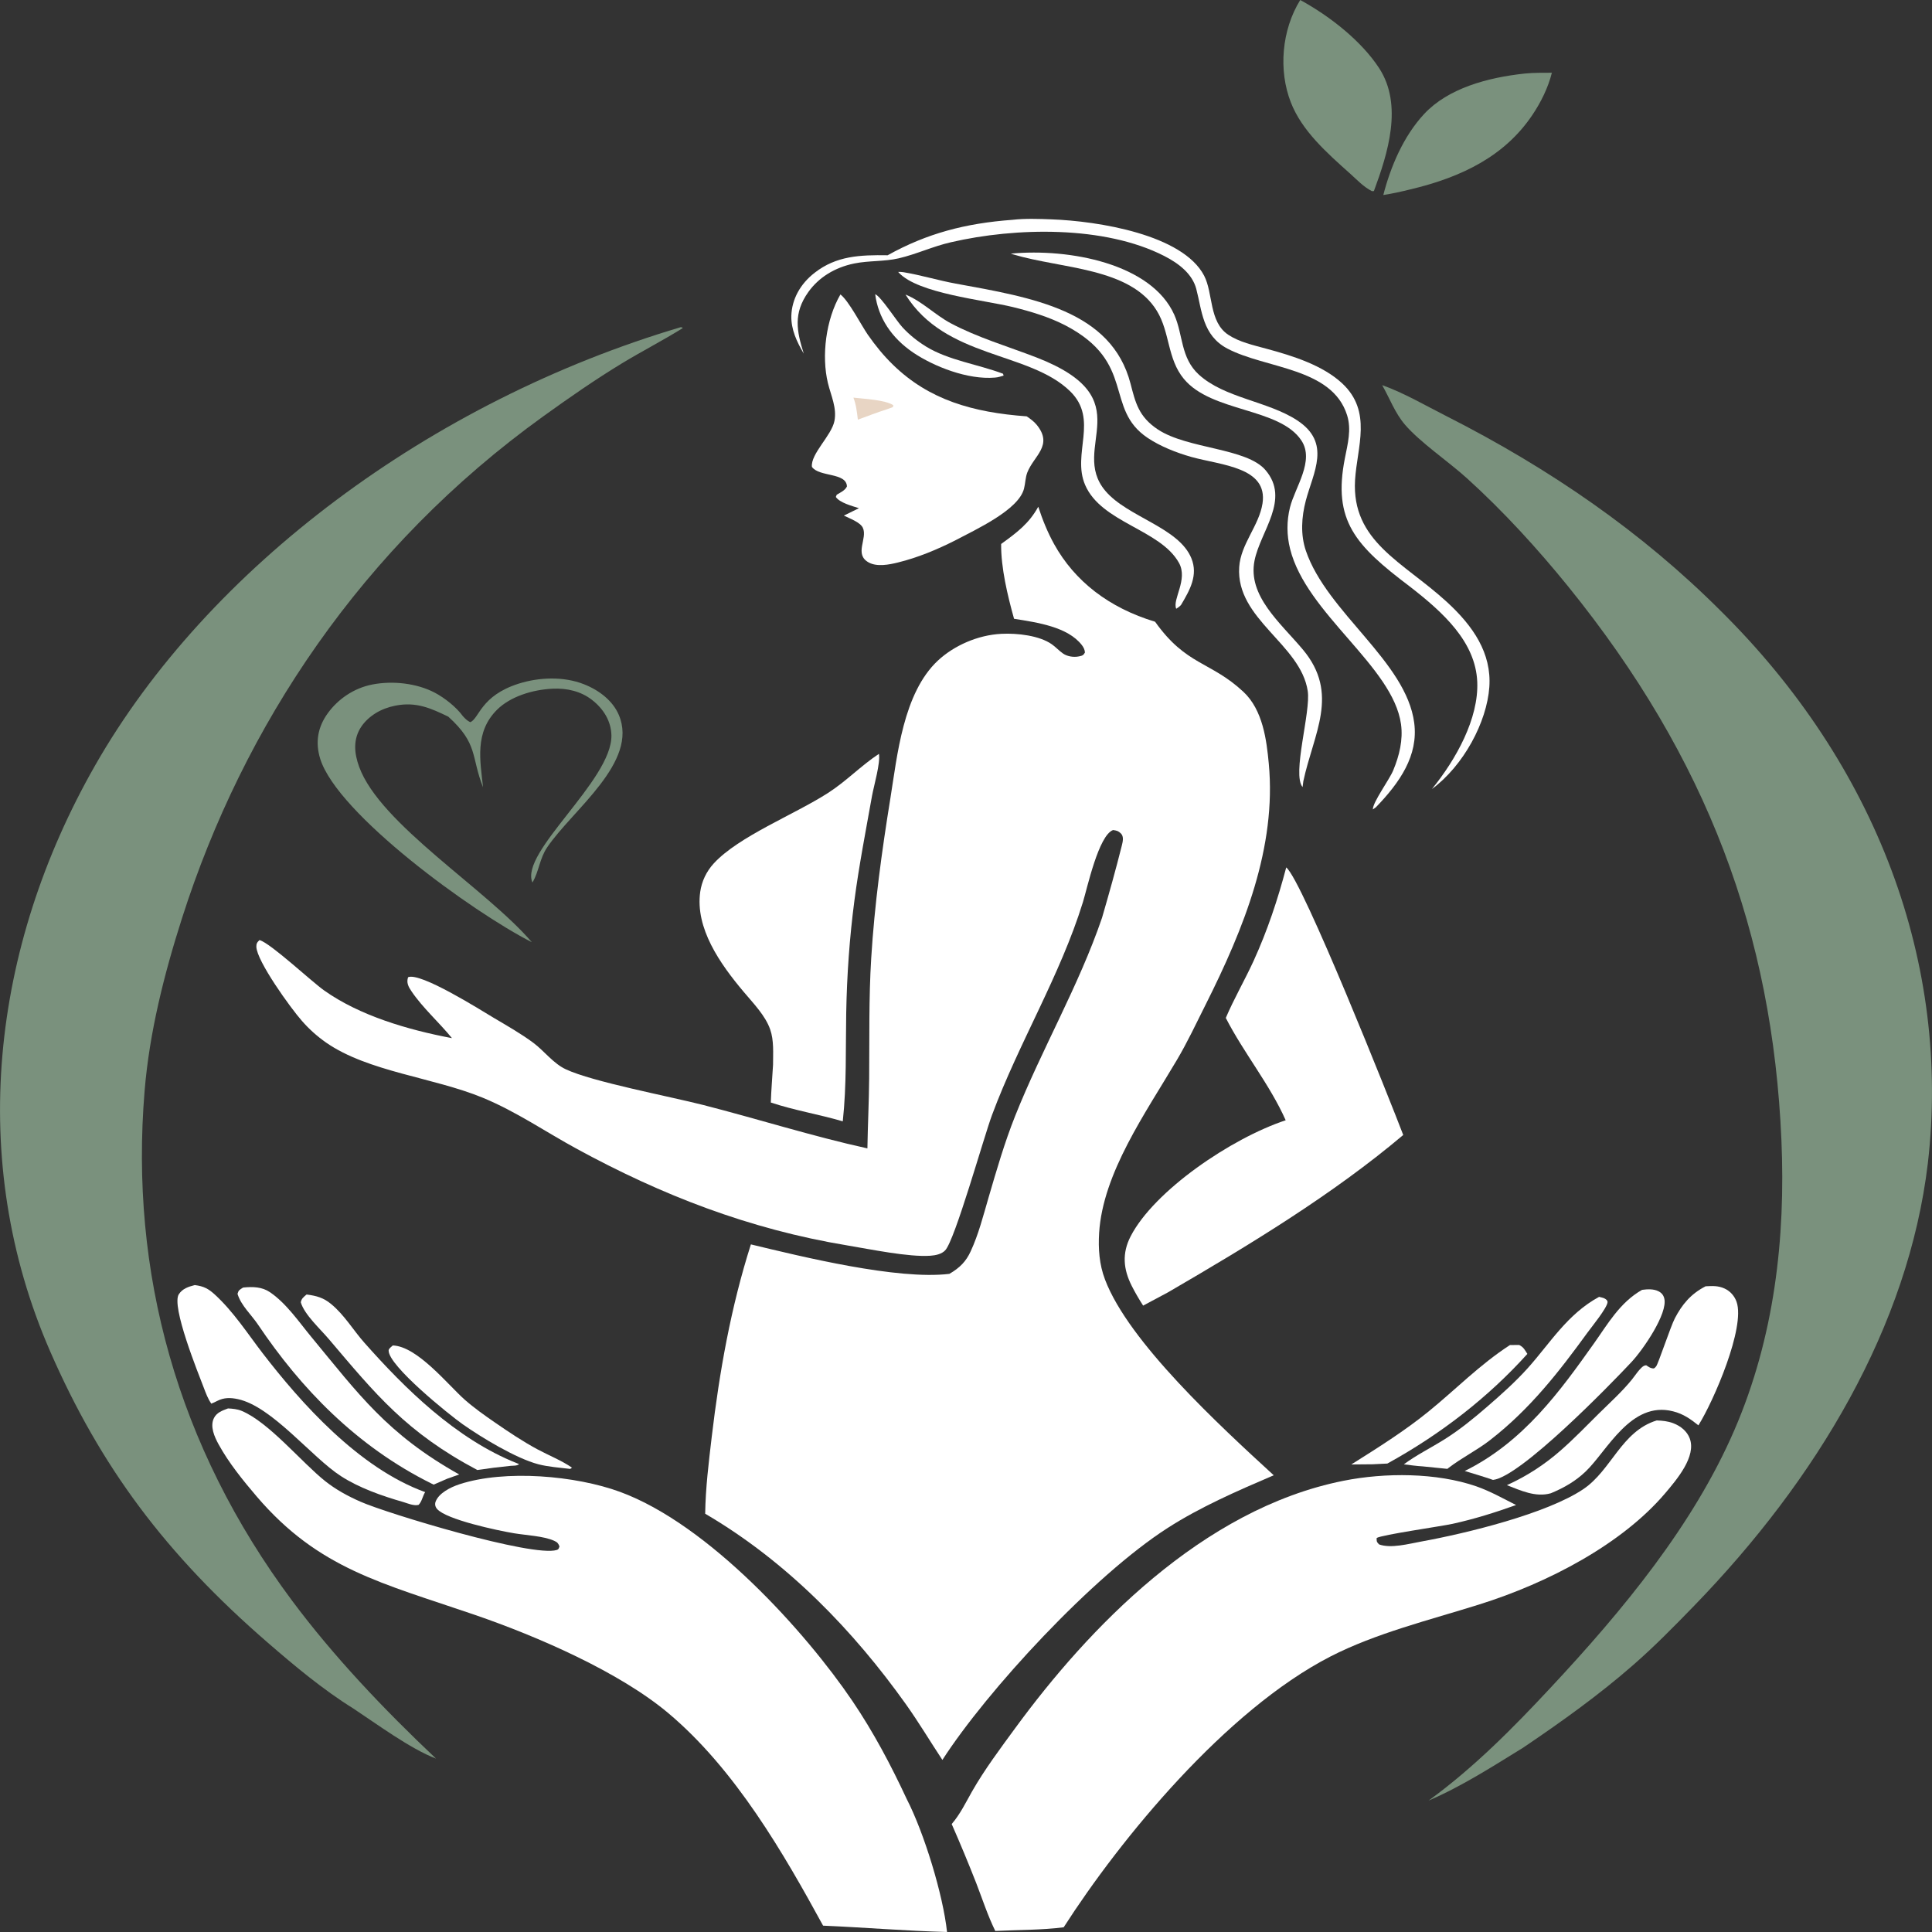 <?xml version="1.0" encoding="UTF-8"?> <svg xmlns="http://www.w3.org/2000/svg" width="32" height="32" viewBox="0 0 32 32" fill="none"><rect x="0" y="0" width="32" height="32" fill="#333333" stroke="none"/><path d="M14.496 4.873C14.592 4.91 14.854 5.324 14.951 5.425C15.062 5.545 15.194 5.651 15.34 5.741C15.711 5.968 16.199 6.034 16.613 6.19L16.623 6.221C16.575 6.236 16.531 6.25 16.48 6.254C16.029 6.293 15.47 6.071 15.13 5.843C14.764 5.596 14.545 5.26 14.496 4.873Z" fill="white"></path><path d="M6.506 22.285C6.913 22.299 7.421 22.939 7.697 23.183C7.852 23.32 8.028 23.444 8.202 23.564C8.425 23.718 8.658 23.874 8.901 24.005C9.087 24.105 9.304 24.191 9.474 24.309L9.445 24.33C9.272 24.309 9.083 24.296 8.917 24.253C8.543 24.155 7.966 23.803 7.665 23.591C7.443 23.435 6.433 22.622 6.437 22.369C6.437 22.337 6.481 22.308 6.506 22.285Z" fill="white"></path><path d="M25.01 22.278L25.163 22.277C25.24 22.317 25.255 22.36 25.298 22.425C24.657 23.136 23.872 23.75 22.979 24.241L22.736 24.253L22.382 24.256C22.822 23.979 23.265 23.701 23.66 23.38C24.113 23.012 24.507 22.604 25.01 22.278Z" fill="white"></path><path d="M14.998 4.879C15.263 4.984 15.494 5.22 15.747 5.354C16.183 5.587 16.696 5.739 17.166 5.92C18.944 6.609 17.699 7.406 18.307 8.129C18.673 8.565 19.524 8.734 19.733 9.247C19.847 9.526 19.709 9.772 19.562 10.019C19.538 10.046 19.515 10.063 19.482 10.083C19.414 9.929 19.681 9.601 19.528 9.324C19.221 8.768 18.243 8.66 17.973 8.032C17.75 7.514 18.204 6.948 17.724 6.48C17.042 5.816 15.66 5.944 14.998 4.879Z" fill="white"></path><path d="M26.486 21.48C26.509 21.486 26.556 21.495 26.577 21.507C26.604 21.522 26.627 21.54 26.626 21.568C26.62 21.663 26.362 21.978 26.293 22.073C25.827 22.714 25.346 23.336 24.681 23.852C24.466 24.02 24.209 24.146 23.993 24.313L23.973 24.329L23.566 24.288C23.461 24.282 23.356 24.267 23.252 24.254C23.457 24.101 23.706 23.978 23.927 23.839C24.181 23.679 24.407 23.494 24.628 23.303C24.865 23.098 25.099 22.889 25.304 22.661C25.672 22.252 25.957 21.767 26.486 21.48Z" fill="white"></path><path d="M5.078 21.441C5.245 21.462 5.359 21.496 5.481 21.596C5.705 21.779 5.851 22.033 6.038 22.243C6.695 22.984 7.544 23.832 8.565 24.237L8.598 24.25C8.563 24.281 8.509 24.275 8.458 24.279C8.273 24.297 8.089 24.32 7.906 24.348C6.73 23.724 6.224 23.096 5.446 22.179C5.302 22.009 5.04 21.772 4.982 21.57C4.994 21.508 5.027 21.484 5.078 21.441Z" fill="white"></path><path d="M27.198 21.364C27.286 21.352 27.388 21.347 27.467 21.386C27.525 21.415 27.553 21.454 27.566 21.508C27.626 21.755 27.218 22.35 27.024 22.558C26.671 22.936 25.182 24.465 24.729 24.512C24.575 24.458 24.417 24.412 24.261 24.364C25.236 23.883 25.844 23.036 26.404 22.247C26.624 21.938 26.83 21.571 27.198 21.364Z" fill="white"></path><path d="M4.026 21.326C4.19 21.309 4.341 21.314 4.473 21.404C4.746 21.591 4.951 21.895 5.15 22.136C5.939 23.09 6.411 23.752 7.606 24.422L7.408 24.492L7.183 24.59L7.152 24.575C5.898 23.954 4.977 22.986 4.277 21.945C4.162 21.773 3.992 21.624 3.934 21.43C3.952 21.366 3.967 21.365 4.026 21.326Z" fill="white"></path><path d="M16.742 4.201C17.71 4.109 19.073 4.367 19.45 5.214C19.598 5.547 19.552 5.926 19.857 6.205C20.283 6.594 20.999 6.644 21.485 6.962C22.056 7.336 21.752 7.821 21.628 8.293C21.557 8.564 21.538 8.855 21.63 9.124C21.98 10.147 23.293 10.956 23.424 11.974C23.494 12.515 23.185 12.961 22.79 13.37L22.739 13.407C22.735 13.289 23.013 12.913 23.076 12.76C23.178 12.514 23.241 12.254 23.205 11.994C23.071 11.034 21.636 10.168 21.368 9.091C21.311 8.865 21.31 8.631 21.366 8.405C21.449 8.071 21.779 7.631 21.554 7.294C21.19 6.749 20.068 6.832 19.608 6.275C19.332 5.942 19.38 5.506 19.162 5.15C18.722 4.428 17.582 4.454 16.782 4.214L16.742 4.201Z" fill="white"></path><path d="M14.877 4.504C14.906 4.504 14.932 4.503 14.961 4.508C15.254 4.556 15.541 4.645 15.833 4.698C17.099 4.929 18.41 5.141 18.725 6.354C18.806 6.664 18.857 6.901 19.179 7.114C19.672 7.439 20.649 7.417 20.962 7.788C21.374 8.273 20.876 8.798 20.779 9.285C20.662 9.87 21.207 10.315 21.578 10.757C22.195 11.492 21.755 12.15 21.587 12.941L21.575 13.037C21.396 12.824 21.714 11.791 21.66 11.444C21.541 10.667 20.47 10.257 20.525 9.394C20.549 9.011 20.853 8.71 20.911 8.34C21.004 7.738 20.233 7.707 19.738 7.57C19.485 7.499 19.218 7.393 19.009 7.253C18.282 6.766 18.827 6.005 17.645 5.389C17.381 5.252 17.075 5.159 16.777 5.086C16.277 4.965 15.211 4.861 14.889 4.518C14.885 4.513 14.881 4.509 14.877 4.504Z" fill="white"></path><path d="M25.256 1.218C25.405 1.203 25.555 1.206 25.704 1.205C25.642 1.451 25.525 1.691 25.377 1.91C24.924 2.58 24.224 2.933 23.351 3.139C23.205 3.175 23.062 3.207 22.912 3.23C23.03 2.772 23.24 2.261 23.59 1.886C23.985 1.463 24.637 1.284 25.256 1.218Z" fill="#7A917D"></path><path d="M3.226 21.285C3.377 21.304 3.452 21.346 3.556 21.44C3.866 21.723 4.101 22.089 4.349 22.412C4.978 23.229 5.94 24.316 7.042 24.714C6.998 24.783 6.992 24.863 6.934 24.925C6.855 24.946 6.754 24.901 6.678 24.878C6.322 24.776 5.947 24.643 5.648 24.45C5.164 24.139 4.508 23.296 3.94 23.174C3.814 23.147 3.709 23.147 3.597 23.204C3.563 23.222 3.537 23.234 3.5 23.248L3.511 23.212L3.502 23.252C3.443 23.168 3.411 23.078 3.376 22.987C3.287 22.753 2.83 21.63 2.963 21.435C3.022 21.347 3.113 21.313 3.226 21.285Z" fill="white"></path><path d="M16.769 3.641C16.974 3.617 17.204 3.625 17.41 3.633C18.191 3.661 19.59 3.886 19.944 4.566C20.096 4.858 20.022 5.331 20.344 5.545C20.527 5.666 20.757 5.716 20.976 5.776C21.422 5.896 21.91 6.052 22.23 6.349C22.733 6.817 22.477 7.402 22.444 7.952C22.384 8.97 23.239 9.306 23.96 9.966C24.403 10.371 24.707 10.82 24.668 11.38C24.627 11.959 24.243 12.68 23.717 13.069C24.118 12.577 24.493 11.901 24.468 11.295C24.44 10.631 23.906 10.145 23.35 9.714C22.448 9.033 22.071 8.624 22.276 7.588C22.322 7.352 22.387 7.115 22.312 6.877C22.064 6.087 20.966 6.109 20.33 5.774C19.915 5.556 19.908 5.14 19.814 4.785C19.749 4.54 19.532 4.366 19.282 4.239C18.296 3.735 16.826 3.763 15.748 4.013C15.45 4.081 15.18 4.21 14.884 4.279C14.646 4.334 14.39 4.315 14.149 4.364C13.822 4.431 13.559 4.598 13.389 4.836C13.137 5.189 13.194 5.482 13.313 5.857C13.195 5.657 13.102 5.456 13.107 5.231C13.111 5.096 13.147 4.964 13.213 4.842C13.279 4.72 13.374 4.61 13.493 4.518C13.851 4.238 14.242 4.221 14.702 4.228C15.35 3.867 15.989 3.698 16.769 3.641Z" fill="white"></path><path d="M21.536 0C22.04 0.275 22.554 0.686 22.843 1.129C23.241 1.74 22.987 2.542 22.756 3.165L22.723 3.166C22.584 3.095 22.478 2.98 22.368 2.881C21.972 2.528 21.562 2.164 21.38 1.695C21.173 1.165 21.228 0.497 21.536 0Z" fill="#7A917D"></path><path d="M28.25 21.305C28.364 21.299 28.459 21.294 28.562 21.341C28.664 21.387 28.731 21.472 28.763 21.562C28.911 21.985 28.385 23.203 28.131 23.608C28.004 23.507 27.884 23.419 27.711 23.376C27.011 23.198 26.62 24.033 26.262 24.374C26.097 24.531 25.911 24.64 25.687 24.733C25.433 24.805 25.186 24.686 24.959 24.599C25.296 24.446 25.581 24.258 25.845 24.028C26.068 23.833 26.272 23.621 26.479 23.416C26.664 23.233 26.865 23.052 27.026 22.854C27.072 22.798 27.162 22.659 27.227 22.623C27.238 22.617 27.253 22.616 27.266 22.613C27.282 22.623 27.322 22.652 27.344 22.658C27.397 22.673 27.401 22.666 27.431 22.631C27.465 22.592 27.669 21.973 27.741 21.835C27.856 21.615 27.998 21.434 28.25 21.305Z" fill="white"></path><path d="M13.92 4.877C14.058 4.982 14.266 5.388 14.374 5.544C14.496 5.719 14.633 5.889 14.791 6.042C15.387 6.623 16.112 6.831 17.005 6.896C17.064 6.935 17.128 6.983 17.171 7.036C17.45 7.379 17.123 7.548 17.015 7.827C16.983 7.911 16.983 8.007 16.961 8.093C16.872 8.447 16.162 8.77 15.817 8.953C15.524 9.101 15.202 9.236 14.871 9.317C14.727 9.353 14.526 9.391 14.39 9.317C14.139 9.18 14.375 8.919 14.291 8.741C14.247 8.65 14.075 8.588 13.977 8.54L14.227 8.417C14.109 8.38 13.907 8.326 13.844 8.231L13.859 8.194C13.924 8.155 13.998 8.122 14.028 8.057C14.019 7.822 13.568 7.904 13.448 7.733C13.424 7.518 13.774 7.214 13.821 6.972C13.863 6.754 13.764 6.555 13.713 6.345C13.604 5.894 13.679 5.292 13.92 4.877Z" fill="white"></path><path d="M14.135 6.586C14.312 6.607 14.655 6.621 14.796 6.711L14.79 6.743L14.682 6.782C14.522 6.832 14.365 6.895 14.209 6.951C14.193 6.827 14.182 6.705 14.135 6.586Z" fill="#E8D5C4"></path><path d="M14.558 12.486C14.585 12.634 14.475 13.011 14.444 13.179C14.341 13.756 14.228 14.335 14.152 14.914C14.071 15.529 14.027 16.157 14.016 16.776C14.005 17.381 14.024 17.969 13.959 18.573C13.566 18.457 13.156 18.391 12.767 18.261C12.774 18.053 12.792 17.845 12.804 17.637C12.804 17.446 12.821 17.233 12.756 17.049C12.676 16.822 12.483 16.624 12.322 16.433C11.923 15.961 11.513 15.373 11.598 14.771C11.623 14.6 11.697 14.437 11.824 14.299C12.238 13.851 13.15 13.496 13.713 13.135C14.018 12.939 14.257 12.685 14.558 12.486Z" fill="white"></path><path d="M21.304 14.367C21.574 14.582 23.043 18.276 23.242 18.799C22.073 19.785 20.708 20.613 19.346 21.405L18.934 21.625C18.865 21.519 18.802 21.41 18.745 21.298C18.605 21.021 18.582 20.758 18.727 20.477C19.116 19.723 20.39 18.855 21.295 18.555C21.031 17.961 20.599 17.438 20.303 16.86C20.438 16.543 20.617 16.234 20.762 15.919C20.993 15.413 21.165 14.895 21.304 14.367Z" fill="white"></path><path d="M3.777 23.328C3.855 23.332 3.93 23.339 4.001 23.368C4.454 23.556 4.996 24.222 5.386 24.532C5.561 24.671 5.756 24.778 5.969 24.872C6.411 25.068 8.827 25.799 9.223 25.672C9.257 25.661 9.255 25.64 9.267 25.614C9.246 25.563 9.235 25.545 9.176 25.519C9 25.441 8.714 25.429 8.516 25.396C8.233 25.349 7.393 25.169 7.24 24.994C7.209 24.959 7.199 24.915 7.215 24.872C7.267 24.733 7.456 24.635 7.61 24.584C8.367 24.337 9.535 24.441 10.267 24.709C11.741 25.249 13.346 27.033 14.118 28.173C14.47 28.693 14.758 29.239 15.017 29.795C15.309 30.363 15.621 31.389 15.686 32C15.001 31.982 14.317 31.924 13.633 31.895C12.985 30.709 12.183 29.31 11.067 28.373C10.26 27.696 8.918 27.109 7.861 26.746C6.327 26.22 5.28 25.988 4.254 24.789C4.024 24.52 3.788 24.228 3.623 23.927C3.552 23.799 3.473 23.623 3.545 23.485C3.59 23.397 3.677 23.365 3.777 23.328Z" fill="white"></path><path d="M27.44 23.527C27.537 23.53 27.623 23.539 27.712 23.572C27.844 23.622 27.944 23.71 27.987 23.824C28.1 24.122 27.775 24.504 27.578 24.736C26.866 25.573 25.65 26.215 24.501 26.575C23.672 26.835 22.789 27.05 22.032 27.439C20.304 28.329 18.56 30.453 17.618 31.922C17.252 31.969 16.856 31.964 16.485 31.983C16.36 31.728 16.272 31.456 16.171 31.194C16.042 30.865 15.906 30.537 15.763 30.212C15.903 30.05 15.998 29.852 16.1 29.672C16.308 29.307 16.573 28.954 16.825 28.61C18.011 26.992 19.901 24.994 22.254 24.526C22.942 24.389 23.793 24.39 24.454 24.619C24.687 24.701 24.896 24.82 25.111 24.928C24.767 25.051 24.423 25.159 24.061 25.239C23.876 25.28 22.884 25.421 22.802 25.474C22.801 25.532 22.799 25.534 22.841 25.58C23.038 25.652 23.335 25.57 23.539 25.533C24.293 25.396 25.622 25.071 26.226 24.664C26.692 24.349 26.855 23.707 27.44 23.527Z" fill="white"></path><path d="M11.272 5.42L11.292 5.42L11.309 5.434C10.983 5.637 10.637 5.815 10.308 6.014C9.855 6.289 9.426 6.588 9.002 6.893C5.984 9.064 4.03 12.033 3.017 15.201C2.717 16.139 2.475 17.099 2.395 18.07C2.147 21.065 2.928 23.951 4.84 26.515C5.528 27.438 6.359 28.313 7.222 29.128C6.801 28.969 6.226 28.545 5.852 28.298C5.349 27.986 4.873 27.587 4.439 27.211C2.742 25.742 1.664 24.291 0.831 22.383C-0.55 19.22 -0.145 15.694 1.573 12.682C3.446 9.397 7.137 6.648 11.272 5.42Z" fill="#7A917D"></path><path d="M22.893 6.379C23.257 6.509 23.61 6.717 23.949 6.888C25.682 7.767 27.205 8.822 28.502 10.12C29.778 11.382 30.739 12.84 31.328 14.411C31.916 15.981 32.121 17.633 31.931 19.269C31.608 21.971 30.095 24.5 28.059 26.598C27.736 26.931 27.403 27.271 27.047 27.581C26.483 28.074 25.863 28.518 25.228 28.947C24.72 29.259 24.224 29.581 23.661 29.824C24.411 29.279 25.064 28.617 25.672 27.965C26.894 26.658 28.05 25.252 28.727 23.686C29.391 22.15 29.576 20.507 29.506 18.884C29.358 15.471 28.282 12.565 25.974 9.714C25.474 9.097 24.906 8.473 24.3 7.924C23.991 7.644 23.522 7.328 23.27 7.033C23.105 6.841 23.015 6.592 22.893 6.379Z" fill="#7A917D"></path><path d="M17.197 8.393C17.266 8.605 17.349 8.813 17.46 9.013C17.8 9.626 18.366 10.067 19.132 10.298C19.65 11.027 20.048 10.95 20.594 11.458C20.918 11.76 20.979 12.262 21.015 12.648C21.145 14.033 20.603 15.377 19.97 16.638C19.815 16.946 19.669 17.26 19.491 17.56C18.971 18.44 18.267 19.429 18.205 20.421C18.189 20.68 18.207 20.943 18.302 21.192C18.692 22.226 20.208 23.62 21.097 24.435C20.487 24.697 19.885 24.958 19.34 25.308C18.103 26.101 16.349 28.001 15.609 29.15C15.405 28.842 15.218 28.527 15.002 28.224C14.152 27.032 13.055 25.876 11.68 25.072C11.686 24.646 11.739 24.218 11.789 23.795C11.916 22.724 12.105 21.653 12.437 20.611C13.276 20.813 14.864 21.204 15.725 21.099C15.899 20.998 16.001 20.892 16.077 20.727C16.209 20.442 16.285 20.138 16.372 19.841C16.505 19.386 16.637 18.929 16.814 18.484C17.256 17.375 17.868 16.329 18.253 15.202C18.368 14.806 18.481 14.404 18.581 14.005C18.596 13.944 18.619 13.855 18.564 13.803C18.521 13.762 18.497 13.757 18.436 13.748C18.196 13.835 18.008 14.71 17.937 14.941C17.561 16.158 16.875 17.273 16.431 18.468C16.293 18.839 15.818 20.539 15.655 20.71C15.597 20.771 15.499 20.793 15.409 20.799C15.048 20.824 14.408 20.69 14.039 20.629C12.402 20.359 10.951 19.789 9.564 19.034C9.042 18.751 8.554 18.412 7.994 18.181C7.177 17.845 6.098 17.752 5.402 17.269C5.251 17.163 5.116 17.042 5 16.908C4.814 16.698 4.252 15.918 4.246 15.681C4.245 15.63 4.258 15.607 4.299 15.57C4.49 15.629 5.152 16.251 5.369 16.405C5.954 16.82 6.745 17.055 7.486 17.195C7.274 16.935 7.002 16.694 6.817 16.421C6.763 16.342 6.729 16.276 6.759 16.186C6.962 16.098 7.959 16.728 8.175 16.857C8.396 16.988 8.634 17.123 8.836 17.274C9.013 17.406 9.165 17.615 9.372 17.711C9.812 17.918 11.083 18.158 11.647 18.302C12.554 18.534 13.451 18.819 14.367 19.021C14.373 18.635 14.393 18.249 14.396 17.863C14.402 17.198 14.389 16.536 14.43 15.871C14.485 14.98 14.605 14.103 14.748 13.219C14.861 12.523 14.957 11.478 15.537 10.939C15.8 10.695 16.193 10.517 16.589 10.498C16.853 10.485 17.216 10.527 17.421 10.671C17.488 10.718 17.54 10.778 17.608 10.825C17.678 10.873 17.781 10.89 17.871 10.872C17.934 10.859 17.944 10.852 17.97 10.808C17.968 10.763 17.947 10.72 17.917 10.682C17.682 10.383 17.188 10.311 16.796 10.249C16.688 9.864 16.578 9.402 16.582 9.01C16.853 8.814 17.046 8.667 17.197 8.393Z" fill="white"></path><path d="M7.666 11.861C7.708 11.906 7.73 11.931 7.789 11.962C7.94 11.898 7.959 11.525 8.589 11.324C8.93 11.216 9.334 11.201 9.669 11.332C9.933 11.435 10.151 11.612 10.249 11.84C10.584 12.622 9.482 13.413 9.062 14.036C8.935 14.225 8.928 14.434 8.819 14.617C8.6 14.118 10.141 12.924 10.127 12.179C10.122 11.953 10.004 11.745 9.802 11.59C9.624 11.452 9.394 11.395 9.151 11.407C8.813 11.424 8.452 11.538 8.233 11.755C7.858 12.127 7.953 12.6 8.001 13.041C7.799 12.531 7.925 12.322 7.425 11.87C7.136 11.731 6.894 11.619 6.547 11.688C6.431 11.711 6.321 11.752 6.226 11.81C6.13 11.869 6.05 11.942 5.99 12.027C5.843 12.24 5.866 12.475 5.949 12.702C6.297 13.654 8.058 14.726 8.809 15.606C7.827 15.108 5.586 13.482 5.303 12.566C5.221 12.299 5.259 12.045 5.433 11.808C5.596 11.585 5.854 11.398 6.169 11.337C6.507 11.272 6.899 11.317 7.194 11.469C7.367 11.559 7.562 11.716 7.666 11.861Z" fill="#7A917D"></path></svg> 